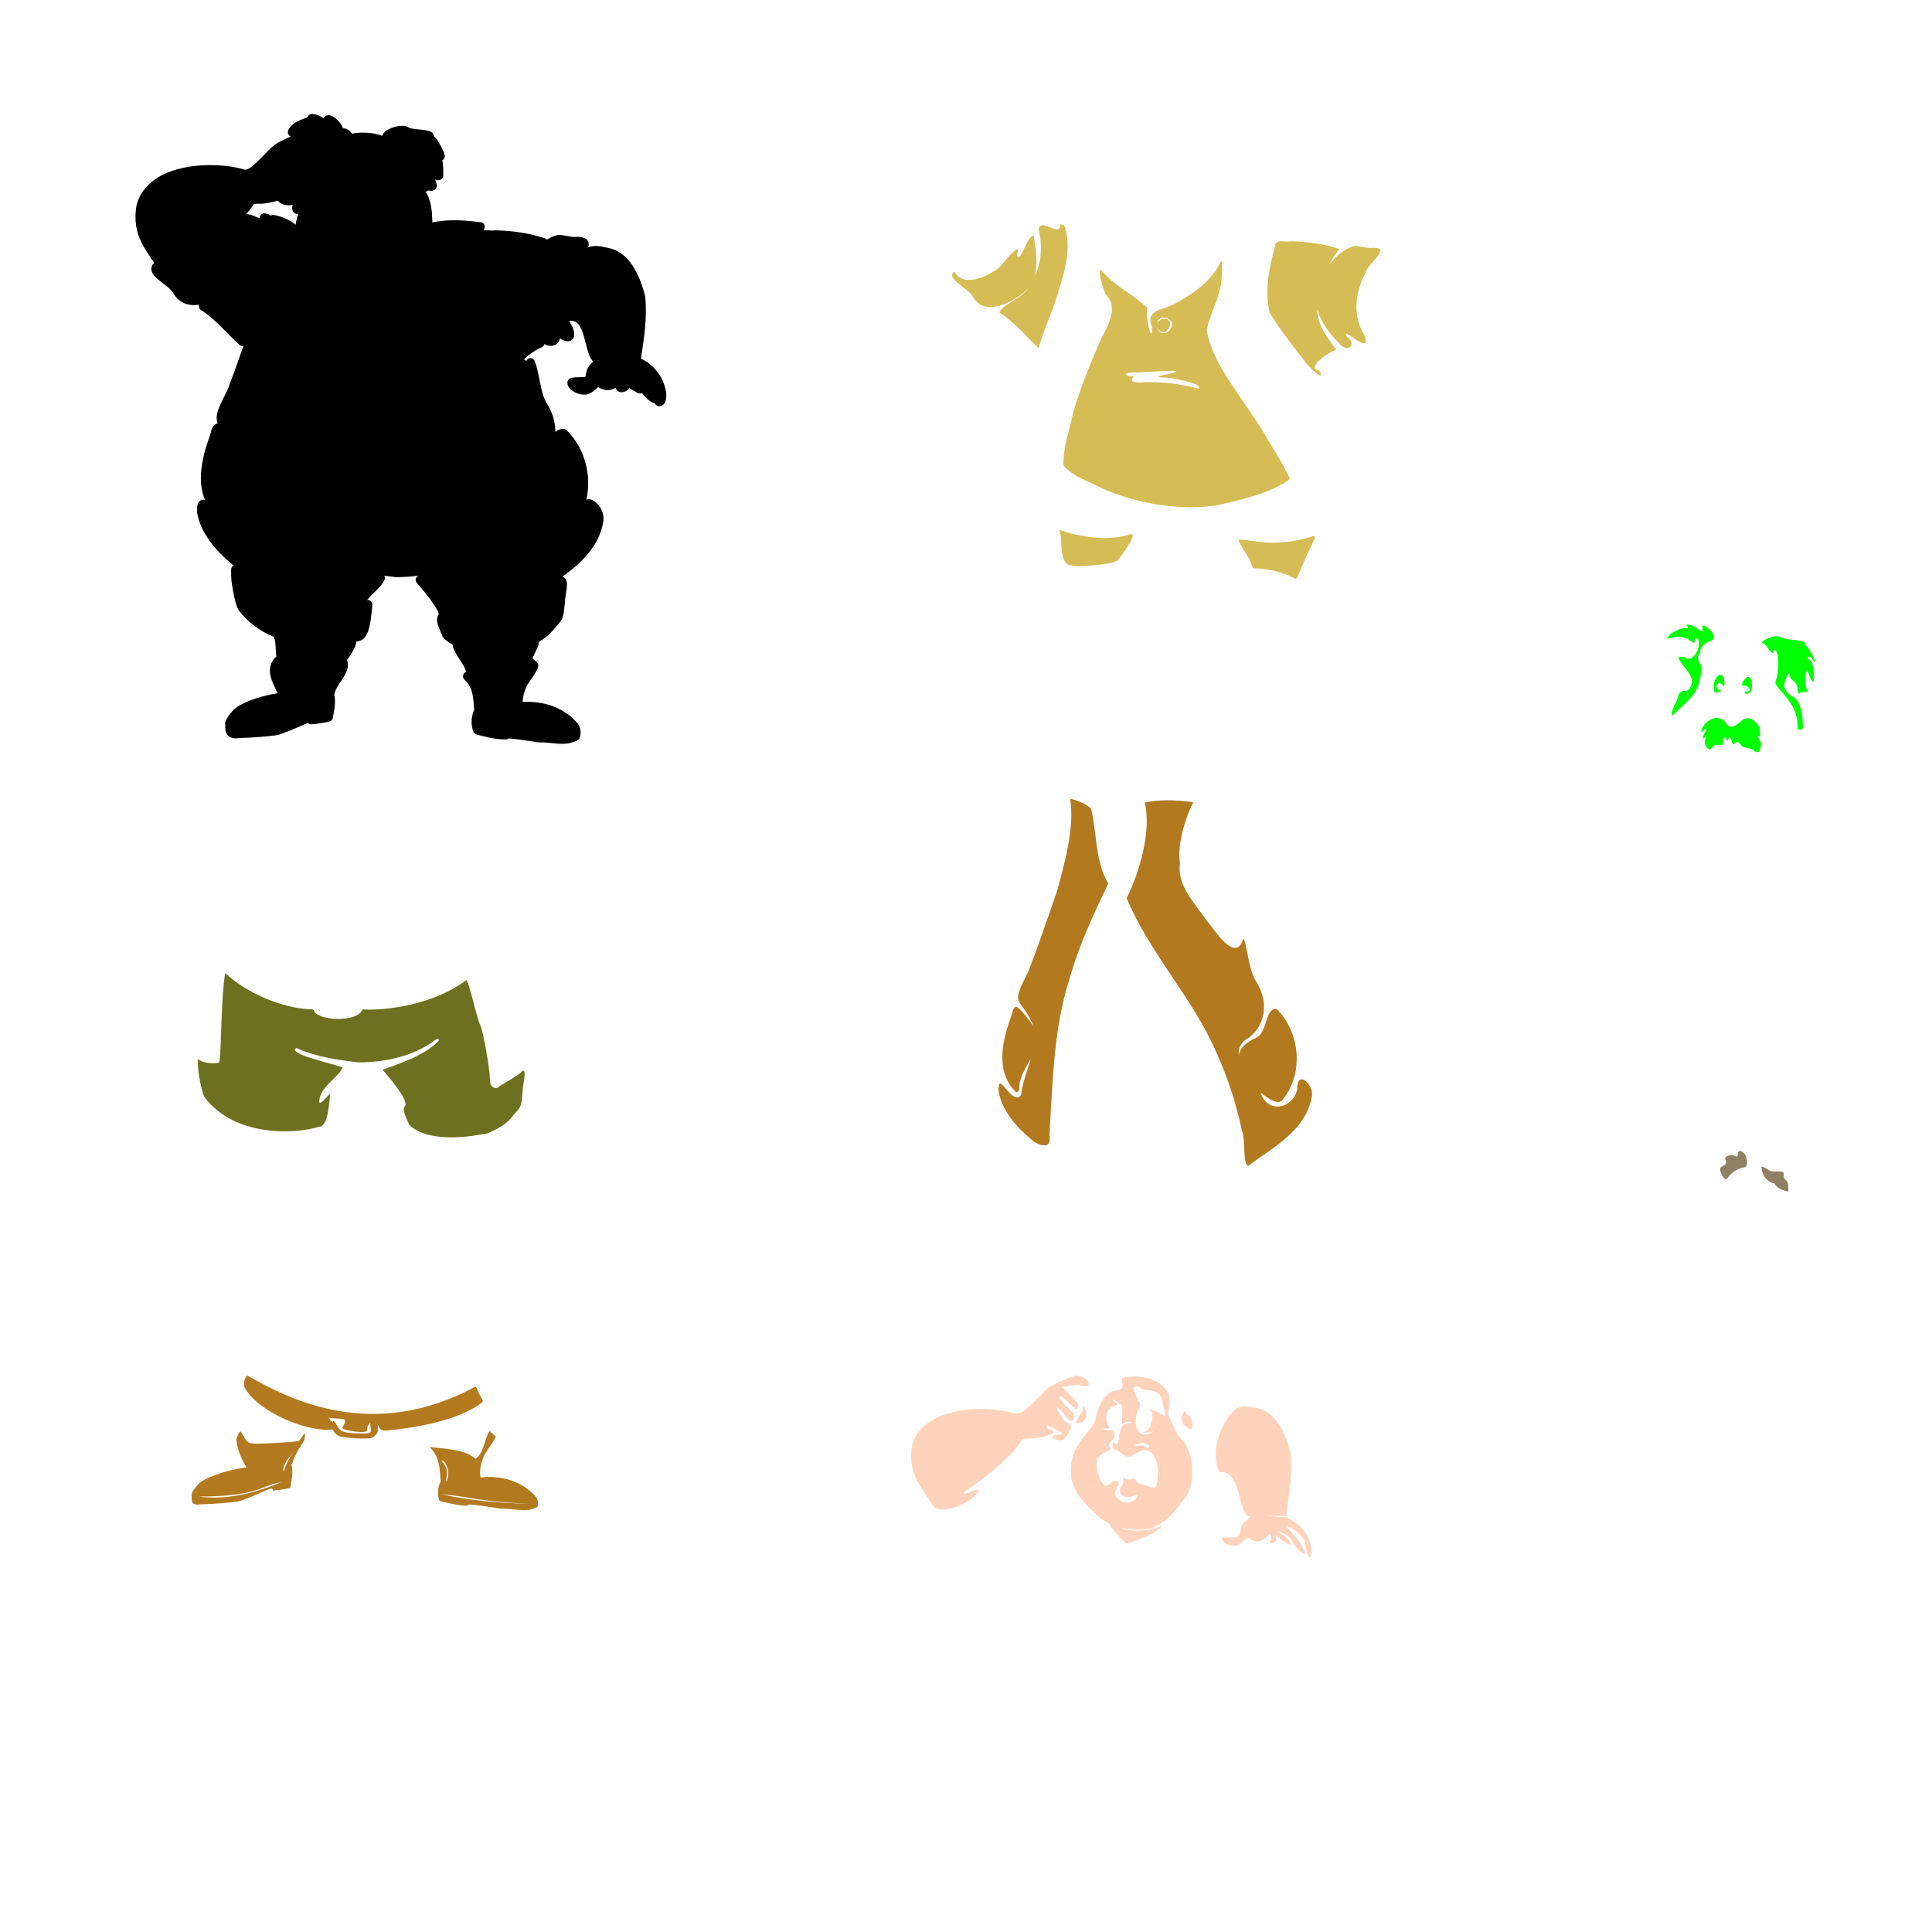 <?xml version="1.0" encoding="UTF-8" standalone="no"?>
<!-- Created with Inkscape (http://www.inkscape.org/) -->

<svg
   xmlns:dc="http://purl.org/dc/elements/1.1/"
   xmlns:cc="http://creativecommons.org/ns#"
   xmlns:rdf="http://www.w3.org/1999/02/22-rdf-syntax-ns#"
   xmlns:svg="http://www.w3.org/2000/svg"
   xmlns="http://www.w3.org/2000/svg"
   xmlns:sodipodi="http://sodipodi.sourceforge.net/DTD/sodipodi-0.dtd"
   xmlns:inkscape="http://www.inkscape.org/namespaces/inkscape"
   width="1080"
   height="1080"
   id="svg2"
   version="1.1"
   inkscape:version="0.47 r22583"
   sodipodi:docname="BeastHead.svg">
  <defs
     id="defs4">
    <inkscape:perspective
       sodipodi:type="inkscape:persp3d"
       inkscape:vp_x="0 : 526.18109 : 1"
       inkscape:vp_y="0 : 1000 : 0"
       inkscape:vp_z="744.09448 : 526.18109 : 1"
       inkscape:persp3d-origin="372.04724 : 350.78739 : 1"
       id="perspective10" />
    <inkscape:perspective
       id="perspective2820"
       inkscape:persp3d-origin="0.5 : 0.33333333 : 1"
       inkscape:vp_z="1 : 0.5 : 1"
       inkscape:vp_y="0 : 1000 : 0"
       inkscape:vp_x="0 : 0.5 : 1"
       sodipodi:type="inkscape:persp3d" />
    <inkscape:perspective
       id="perspective3748"
       inkscape:persp3d-origin="0.5 : 0.33333333 : 1"
       inkscape:vp_z="1 : 0.5 : 1"
       inkscape:vp_y="0 : 1000 : 0"
       inkscape:vp_x="0 : 0.5 : 1"
       sodipodi:type="inkscape:persp3d" />
    <inkscape:perspective
       id="perspective3762"
       inkscape:persp3d-origin="0.5 : 0.33333333 : 1"
       inkscape:vp_z="1 : 0.5 : 1"
       inkscape:vp_y="0 : 1000 : 0"
       inkscape:vp_x="0 : 0.5 : 1"
       sodipodi:type="inkscape:persp3d" />
    <inkscape:perspective
       id="perspective4920"
       inkscape:persp3d-origin="0.5 : 0.33333333 : 1"
       inkscape:vp_z="1 : 0.5 : 1"
       inkscape:vp_y="0 : 1000 : 0"
       inkscape:vp_x="0 : 0.5 : 1"
       sodipodi:type="inkscape:persp3d" />
  </defs>
  <sodipodi:namedview
     id="base"
     pagecolor="#ffffff"
     bordercolor="#666666"
     borderopacity="1.0"
     inkscape:pageopacity="0.0"
     inkscape:pageshadow="2"
     inkscape:zoom="0.4537037"
     inkscape:cx="896.54183"
     inkscape:cy="681.24227"
     inkscape:document-units="in"
     inkscape:current-layer="layer1"
     showgrid="false"
     units="in"
     inkscape:showpageshadow="false"
     borderlayer="false"
     inkscape:window-width="1280"
     inkscape:window-height="747"
     inkscape:window-x="-4"
     inkscape:window-y="-4"
     inkscape:window-maximized="1" />
  <g
     inkscape:label="Layer 1"
     inkscape:groupmode="layer"
     id="layer1"
     transform="translate(0,27.64)">
    <path
       id="path4984"
       style="fill:#000000;fill-opacity:1"
       d="m 155.332,84.504 c 0.132,0.222 0.293,0.431 0.47,0.62 0.618,0.658 1.389,1.07 2.201,1.378 1.859,0.707 3.803,0.866 5.588,0.246 -0.032,0.137 -0.092,0.294 -0.118,0.427 -0.134,0.691 -0.235,1.464 -0.053,2.319 0.086,0.406 0.298,1.079 0.844,1.624 0.666,0.664 1.394,0.89 2.244,0.844 0.003,2e-5 0.007,2e-5 0.011,0 -0.011,6.55e-4 0.086,-0.019 0.171,-0.032 -0.659,1.897 -1.139,3.901 -1.4,6.048 -3.322,-2.785 -8.314,-4.827 -12.192,-5.428 0,1.11e-4 -0.011,-1.3e-5 -0.011,0 -0.005,3.41e-4 -0.307,-0.022 -0.288,-0.021 0.019,6.56e-4 -0.318,0.001 -0.299,0 0.019,-0.001 -0.318,0.046 -0.299,0.043 0.019,-0.004 -0.318,0.081 -0.299,0.075 0.018,-0.006 -0.295,0.115 -0.278,0.107 0.017,-0.008 -0.284,0.16 -0.267,0.15 0.008,-0.005 -0.054,0.041 -0.118,0.085 l -0.353,-0.342 c -0.003,-0.007 -0.007,-0.014 -0.011,-0.021 0.015,0.014 -0.263,-0.215 -0.246,-0.203 0.017,0.012 -0.296,-0.181 -0.278,-0.171 0.018,0.01 -0.319,-0.146 -0.299,-0.139 0.019,0.007 -0.33,-0.101 -0.31,-0.096 l 0,0.011 -1.4,-0.342 c 0,1.64e-4 -0.011,1.3e-5 -0.011,0 -0.007,-3.41e-4 -0.273,-0.056 -0.256,-0.053 0.018,0.003 -0.296,-0.022 -0.278,-0.021 0.018,3.41e-4 -0.306,0.012 -0.289,0.011 0.018,-0.001 -0.285,0.036 -0.267,0.032 0.017,-0.003 -0.295,0.08 -0.278,0.075 0.017,-0.005 -0.273,0.103 -0.256,0.096 0.016,-0.007 -0.272,0.137 -0.256,0.128 0.015,-0.009 -0.239,0.16 -0.224,0.15 0.014,-0.011 -0.227,0.194 -0.214,0.182 0.013,-0.012 -0.215,0.217 -0.203,0.203 0.012,-0.013 -0.181,0.228 -0.171,0.214 0.01,-0.015 -0.147,0.261 -0.139,0.246 0.009,-0.016 -0.124,0.262 -0.118,0.246 0.007,-0.017 -0.101,0.284 -0.096,0.267 0.005,-0.017 -0.056,0.295 -0.053,0.278 0.003,-0.018 -0.033,0.296 -0.032,0.278 -0.006,0.128 -0.027,0.175 -0.043,0.278 -0.107,-0.022 -0.059,-0.005 -0.182,-0.043 -0.487,-0.149 -1.112,-0.377 -1.763,-0.652 -1.328,-0.561 -2.937,-1.372 -4.862,-1.475 -0.254,-0.014 -0.532,0.052 -0.801,0.075 1.693,-1.943 3.208,-3.901 4.445,-5.845 0.084,-0.01 0.083,-0.012 0.182,-0.021 0.754,-0.071 1.927,-0.121 3.184,-0.107 0.325,0.026 0.347,0.023 0.064,0 0.003,1.3e-5 0.007,1.3e-5 0.011,0 0.007,3.41e-4 0.015,-3.41e-4 0.021,0 1.224,0.083 2.632,-0.142 4.434,-0.449 1.742,-0.296 3.693,-0.723 5.439,-1.272 l 2e-4,3.3e-5 z m 18.956,-48.458 c -0.684,-0.01 -1.106,0.288 -1.378,0.513 -0.274,0.226 -0.447,0.447 -0.598,0.641 -0.07,0.089 -0.105,0.137 -0.16,0.214 -0.307,0.195 -0.54,0.505 -0.641,0.855 -0.392,0.072 -0.77,0.162 -1.133,0.267 -0.872,0.253 -1.786,0.604 -2.693,1.015 -1.787,0.81 -3.569,1.761 -4.819,3.109 -0.55,0.594 -1.005,1.106 -1.378,1.731 -0.165,0.276 -0.404,0.73 -0.502,1.282 -0.147,0.824 -0.045,1.652 0.716,2.458 0.257,0.272 0.557,0.42 0.844,0.556 -1.831,0.776 -3.631,1.585 -4.969,2.308 -0.01,0.005 -0.022,0.016 -0.032,0.021 -0.033,0.013 -0.064,0.029 -0.096,0.043 -0.039,0.02 0.033,-0.025 -0.032,0.011 -4.768,2.009 -7.97,6.118 -10.792,8.922 -0.003,0.007 -0.007,0.014 -0.011,0.021 -0.03,0.027 -0.058,0.056 -0.086,0.085 -5.14,5.195 -7.176,6.591 -8.292,6.892 -0.619,0.167 -1.107,0.24 -1.346,0.256 -0.141,-0.056 -0.365,-0.146 -0.342,-0.139 -8.75,-2.568 -21.822,-3.494 -33.808,-0.994 -11.986,2.5 -23.235,8.742 -26.382,20.847 -0.002,0.008 -0.009,0.014 -0.011,0.021 -0.007,0.031 -0.045,0.228 -0.043,0.214 -0.003,0.003 -0.007,0.007 -0.011,0.011 -1.359,8.324 -0.07,14.661 2.532,20.152 1.966,4.147 4.658,7.925 7.394,11.935 -0.54,0.467 -1.012,1.003 -1.304,1.699 -0.513,1.225 -0.349,2.487 0.075,3.483 0.786,1.85 2.273,3.143 3.804,4.424 1.554,1.3 3.301,2.579 4.755,3.761 1.439,1.17 2.632,2.393 2.928,2.896 6.6e-4,0.001 -6.6e-4,0.009 0,0.011 1.928,3.711 4.931,6.01 8.281,6.892 2.144,0.564 4.365,0.546 6.571,0.224 -0.034,0.128 -0.093,0.24 -0.118,0.374 0,0.003 0,0.007 0,0.011 0,1.1e-4 -0.043,0.398 -0.043,0.374 0,-0.024 0.024,0.398 0.021,0.374 -0.003,-0.024 0.07,0.397 0.064,0.374 -0.007,-0.024 0.138,0.386 0.128,0.363 -0.01,-0.022 0.195,0.352 0.182,0.331 -0.013,-0.021 0.251,0.328 0.235,0.31 -0.016,-0.018 0.286,0.283 0.267,0.267 -0.018,-0.016 0.331,0.226 0.31,0.214 7.702,4.748 15.028,13.68 21.456,19.436 -1e-5,0.003 -1e-5,0.007 0,0.011 -0.015,-0.014 0.263,0.204 0.246,0.192 -0.017,-0.011 0.296,0.17 0.278,0.16 -0.018,-0.009 0.318,0.135 0.299,0.128 -0.019,-0.007 0.319,0.101 0.299,0.096 -0.02,-0.005 0.341,0.056 0.321,0.053 -0.021,-0.002 0.341,0.01 0.321,0.011 -0.021,6.6e-4 0.33,-0.035 0.31,-0.032 -0.013,0.002 0.117,-0.032 0.214,-0.053 -2.949,8.459 -5.954,16.895 -9.189,25.217 0.04,-0.102 0.022,-0.071 -0.043,0.096 -2.615,5.011 -4.262,8.414 -5.118,11.134 -0.835,2.654 -0.851,4.903 -0.107,6.86 -1.271,0.342 -2.22,1.273 -2.81,2.329 -0.603,1.08 -0.98,2.39 -1.304,3.986 -0.003,0.012 -0.008,0.02 -0.011,0.032 -2.489,6.778 -4.882,14.617 -5.214,22.471 -0.202,4.769 0.423,9.584 2.276,14.062 -0.256,-0.076 -0.515,-0.146 -0.812,-0.16 -1.087,-0.053 -1.91,0.362 -2.554,1.154 -0.485,0.596 -0.702,1.274 -0.823,1.827 -0.248,1.14 -0.267,2.456 -0.182,4.263 -3.2e-4,0.018 -3.2e-4,0.036 0,0.053 0,-0.019 0.033,0.215 0.043,0.288 0.003,0.018 0.007,0.035 0.011,0.053 2.155,11.503 10.356,20.717 18.592,27.685 0.008,0.007 0.014,0.015 0.021,0.021 0.016,0.015 0.037,0.028 0.053,0.043 0.508,0.479 1.068,0.954 1.678,1.4 -0.087,0.047 -0.216,0.115 -0.203,0.107 0.018,-0.011 -0.283,0.205 -0.267,0.192 0.016,-0.013 -0.26,0.229 -0.246,0.214 0.014,-0.015 -0.215,0.273 -0.203,0.256 0.012,-0.017 -0.192,0.285 -0.182,0.267 0.01,-0.018 -0.147,0.319 -0.139,0.299 0.008,-0.019 -0.101,0.33 -0.096,0.31 0.005,-0.02 -0.067,0.341 -0.064,0.321 0.003,-0.021 -0.011,0.341 -0.011,0.321 l 0.021,3.515 c -7e-5,-0.017 -1e-4,-0.011 0,0.011 0.013,2.461 0.58,6.16 1.314,9.777 0.732,3.608 1.466,6.839 2.564,8.858 -0.011,-0.019 0.195,0.306 0.182,0.288 5.312,7.23 12.329,12.042 19.789,15.173 0.027,0.075 0.151,0.443 0.139,0.417 -2e-5,0.003 -2e-5,0.007 0,0.011 0.665,1.462 0.81,3.657 0.93,6.465 0.055,1.294 0.174,2.74 0.363,4.242 -0.26,0.132 -0.523,0.276 -0.716,0.438 -0.466,0.39 -0.8,0.837 -1.09,1.293 -4.015,6.091 -0.619,12.248 2.522,18.592 -7.44,1.16 -17.636,4.045 -23.315,8.142 -0.003,0 -0.008,-0.003 -0.011,0 -0.008,0.007 -0.102,0.08 -0.096,0.075 -0.003,0.003 -0.007,0.007 -0.011,0.011 -1.61,1.305 -3.094,3.085 -4.21,4.744 -0.553,0.822 -1.035,1.621 -1.368,2.447 -0.159,0.396 -0.32,0.867 -0.374,1.41 -0.027,0.275 0.053,0.532 0.096,0.791 -0.101,1.877 -0.147,3.954 1.207,5.674 0.759,0.964 1.859,1.565 3.056,1.806 1.102,0.222 2.25,0.155 3.515,-0.032 0.054,0 0.128,-0.01 0.182,-0.011 6.443,-0.131 15.445,-0.837 21.135,-1.613 0,1.4e-4 0.021,2.3e-4 0.021,0 0.014,-0.006 0.488,-0.116 0.459,-0.107 0.007,3e-5 0.014,3e-5 0.021,0 7.19,-2.467 12.203,-4.873 15.162,-6.144 0.782,-0.336 0.984,-0.372 1.421,-0.513 0.003,0.003 0.012,0.022 0.011,0.021 -0.012,-0.012 0.217,0.182 0.203,0.171 -0.013,-0.011 0.239,0.169 0.224,0.16 -0.015,-0.009 0.25,0.136 0.235,0.128 -0.015,-0.008 0.262,0.102 0.246,0.096 -0.016,-0.006 0.273,0.09 0.256,0.086 -0.017,-0.004 0.284,0.045 0.267,0.043 -0.017,-0.003 0.284,0.033 0.267,0.032 -0.016,0 0.249,-0.011 0.256,-0.011 0.003,-2.1e-4 0.008,2e-4 0.011,0 1.63,-0.116 3.91,-0.424 5.93,-0.748 1.013,-0.162 1.945,-0.325 2.703,-0.481 0.382,-0.079 0.721,-0.158 1.015,-0.235 0.111,-0.029 0.633,-0.133 1.133,-0.438 1e-5,-0.003 1e-5,-0.007 0,-0.011 -0.015,0.009 0.238,-0.16 0.224,-0.15 -0.014,0.011 0.215,-0.183 0.203,-0.171 -0.012,0.012 0.193,-0.216 0.182,-0.203 -0.011,0.013 0.17,-0.228 0.16,-0.214 -0.01,0.014 0.147,-0.239 0.139,-0.224 -0.008,0.015 0.124,-0.262 0.118,-0.246 -0.007,0.016 0.09,-0.262 0.086,-0.246 -0.005,0.015 0.047,-0.221 0.053,-0.246 0,-0.003 2.5e-4,-0.022 0,-0.021 0.283,-1.526 0.789,-3.971 1.058,-6.497 0.226,-2.124 0.299,-4.315 -0.224,-6.358 0.881,-6.21 9.021,-11.566 7.383,-18.507 -0.071,-0.231 -0.234,-0.495 -0.395,-0.748 0.832,-1.18 1.683,-2.385 2.479,-3.676 1.16,-1.881 2.186,-3.664 2.629,-5.439 0.087,-0.351 0.146,-0.811 0.15,-1.293 0.172,-0.051 0.346,-0.093 0.513,-0.15 0.036,-0.013 0.072,-0.027 0.107,-0.043 0.011,-0.003 0.021,-0.007 0.032,-0.011 1.196,-0.169 2.351,-0.578 3.28,-1.378 1.112,-0.958 1.855,-2.198 2.415,-3.515 1.121,-2.636 1.623,-5.824 2.052,-9.264 0.206,-1.655 0.38,-3.186 0.481,-4.36 0.051,-0.586 0.08,-1.074 0.096,-1.475 0.009,-0.225 0.005,-0.425 0,-0.588 -0.004,-0.12 -0.013,-0.266 -0.032,-0.395 0.058,0.395 0.054,0.083 -0.032,-0.289 -0.086,-0.371 -0.261,-0.665 -0.47,-0.94 -0.33,-0.433 -0.735,-0.668 -1.09,-0.812 -0.355,-0.144 -0.655,-0.209 -1.069,-0.192 -0.064,0.003 -0.085,0.024 -0.15,0.032 0.648,-0.777 1.356,-1.556 2.126,-2.34 2.681,-2.727 5.869,-5.386 7.565,-8.879 -0.013,0.027 0.179,-0.478 0.171,-0.449 -0.008,0.029 0.077,-0.49 0.075,-0.459 -0.003,0.03 -0.003,-0.511 0,-0.481 0.003,0.03 -0.105,-0.488 -0.096,-0.459 0.009,0.029 -0.196,-0.465 -0.182,-0.438 0.003,0.004 -0.034,-0.04 -0.043,-0.053 2.054,0.279 4.112,0.543 6.144,0.791 l 0,0.011 c 0.014,0.002 0.029,-0.002 0.043,0 0.058,0.004 0.295,0.022 0.278,0.021 0.011,1.2e-4 0.021,1.2e-4 0.032,0 4.224,-0.008 8.49,-0.298 12.726,-0.866 0.018,-0.007 -0.295,0.126 -0.278,0.118 0.018,-0.009 -0.284,0.16 -0.267,0.15 0.016,-0.011 -0.261,0.194 -0.246,0.182 0.015,-0.013 -0.238,0.217 -0.224,0.203 0.013,-0.014 -0.215,0.251 -0.203,0.235 0.012,-0.016 -0.17,0.273 -0.16,0.256 0.01,-0.017 -0.146,0.296 -0.139,0.278 0.008,-0.018 -0.112,0.307 -0.107,0.288 0.005,-0.019 -0.067,0.319 -0.064,0.299 0.003,-0.019 -0.022,0.329 -0.021,0.31 0,-0.02 0.003,0.319 0,0.299 0,-0.019 0.058,0.329 0.053,0.31 -0.004,-0.019 0.081,0.307 0.075,0.289 -0.006,-0.018 0.126,0.306 0.118,0.288 -0.009,-0.018 0.16,0.284 0.15,0.267 -0.011,-0.016 0.194,0.261 0.182,0.246 0.988,1.193 4.663,5.317 7.843,9.627 1.588,2.154 3.027,4.344 3.815,5.973 0.389,0.804 0.605,1.519 0.652,1.816 0.013,0.085 0.005,0.044 0,0.064 -0.808,1.18 -1.009,2.547 -0.919,3.718 0.099,1.283 0.468,2.477 0.876,3.58 0.408,1.104 0.888,2.176 1.282,3.067 0.395,0.891 0.72,1.668 0.769,1.849 -6e-5,0.007 -6e-5,0.014 0,0.021 -0.006,-0.02 0.115,0.329 0.107,0.31 -0.008,-0.019 0.16,0.306 0.15,0.288 -0.011,-0.018 0.205,0.284 0.192,0.267 -0.012,-0.015 0.166,0.194 0.192,0.224 0.007,0.007 0.014,0.014 0.021,0.021 1.541,1.565 3.315,2.798 5.214,3.804 -0.015,0.074 -0.022,0.148 -0.021,0.139 0.003,-0.018 -0.033,0.307 -0.032,0.288 0,-0.018 0.012,0.296 0.011,0.278 0,-0.018 0.035,0.306 0.032,0.288 -0.003,-0.018 0.08,0.295 0.075,0.278 1.071,3.435 3.973,7.034 6.304,11.081 l 1.122,2.821 c -0.115,0.036 -0.238,0.081 -0.224,0.075 0.024,-0.01 -0.374,0.184 -0.353,0.171 0.022,-0.013 -0.34,0.241 -0.321,0.224 0.019,-0.016 -0.305,0.297 -0.289,0.278 0.017,-0.019 -0.249,0.342 -0.235,0.321 0.013,-0.021 -0.192,0.376 -0.182,0.353 0.01,-0.023 -0.135,0.398 -0.128,0.374 0.006,-0.025 -0.067,0.41 -0.064,0.385 0.003,-0.025 -0.009,0.421 -0.011,0.395 0,-0.025 0.059,0.42 0.053,0.395 -0.005,-0.025 0.127,0.397 0.118,0.374 -0.009,-0.024 0.184,0.374 0.171,0.353 -0.013,-0.022 0.24,0.351 0.224,0.331 -0.016,-0.019 0.297,0.295 0.278,0.278 0.003,0.007 0.007,0.014 0.011,0.021 4.57,3.994 4.938,10.116 5.385,16.904 -1.814,4.172 -1.886,8.565 -0.438,12.235 0.003,0 0.007,0 0.011,0 -0.007,-0.018 0.138,0.295 0.128,0.278 -0.009,-0.017 0.172,0.272 0.16,0.256 -0.011,-0.016 0.195,0.249 0.182,0.235 -0.013,-0.014 0.239,0.226 0.224,0.214 -0.015,-0.013 0.251,0.193 0.235,0.182 -0.016,-0.011 0.284,0.169 0.267,0.16 -0.017,-0.009 0.296,0.124 0.278,0.118 -0.018,-0.007 0.307,0.101 0.289,0.096 3.166,0.751 10.596,2.943 16.413,2.735 0.13,-0.005 0.687,-0.048 1.154,-0.256 0.006,-0.003 0.005,-0.008 0.011,-0.011 0.199,-0.092 0.299,-0.191 0.427,-0.288 1.266,0.042 5.439,0.453 16.284,2.169 0.003,0 0.007,0 0.011,0 -0.026,-0.004 0.419,0.019 0.417,0.021 -3e-5,3e-5 0.011,0 0.011,0 4.06,-0.048 7.497,0.545 10.952,0.769 3.464,0.225 7.052,0.021 10.707,-1.913 0.005,-0.003 0.007,-0.008 0.011,-0.011 0.012,-0.008 0.25,-0.149 0.235,-0.139 -0.015,0.01 0.238,-0.183 0.224,-0.171 0.003,-0.003 0.007,-0.007 0.011,-0.011 0.223,-0.191 0.425,-0.386 0.588,-0.684 0.163,-0.298 0.217,-0.473 0.086,-0.203 0.114,-0.234 0.152,-0.383 0.16,-0.406 0.082,-0.227 0.165,-0.497 0.235,-0.812 0.134,-0.603 0.243,-1.398 0.214,-2.308 -0.058,-1.795 -0.739,-4.095 -2.735,-5.866 -0.007,-0.008 -0.015,-0.014 -0.021,-0.021 0.217,0.191 0.191,0.129 -0.128,-0.139 -0.031,-0.026 -0.063,-0.051 -0.096,-0.075 -0.007,-0.007 -0.014,-0.014 -0.021,-0.021 -6.505,-7.098 -17.444,-11.312 -29.352,-10.568 -0.003,-0.194 -0.03,-0.254 -0.021,-0.492 0.065,-1.789 0.537,-4.65 2.329,-8.644 0.004,-0.008 0.007,-0.013 0.011,-0.021 0.128,-0.213 0.626,-0.951 1.261,-1.881 0.67,-0.981 1.486,-2.169 2.244,-3.312 0.759,-1.144 1.477,-2.256 2.009,-3.248 0.265,-0.495 0.495,-0.977 0.662,-1.507 0.075,-0.239 0.176,-0.636 0.182,-1.09 0.006,-0.508 -0.125,-1.441 -0.908,-2.137 -0.011,-0.007 -0.021,-0.014 -0.032,-0.021 0.016,0.013 -0.214,-0.16 -0.256,-0.192 -0.003,-0.002 0.059,0.033 -0.043,-0.053 -0.102,-0.086 -0.247,-0.197 -0.385,-0.321 -0.293,-0.263 -0.655,-0.605 -1.026,-0.94 -0.222,-0.201 -0.435,-0.38 -0.652,-0.566 0.837,-1.79 1.659,-3.541 2.746,-5.727 0.424,-0.853 0.893,-1.861 0.748,-3.109 -0.009,-0.08 -0.049,-0.138 -0.064,-0.214 6.625,-3.838 8.791,-7.628 10.418,-9.339 1.408,-1.48 2.536,-2.781 3.163,-4.766 0.613,-1.939 0.821,-4.233 1.218,-8.388 0,-0.013 0,-0.019 0,-0.032 2.4e-4,-0.042 0.01,-0.364 0.011,-0.342 1.4e-4,0.004 -0.009,-0.046 -0.011,-0.064 3.4e-4,-0.014 -3.1e-4,-0.02 0,-0.032 0,-0.051 0,-0.091 0,-0.139 0.003,-0.117 0.015,-0.273 0.032,-0.427 0.043,-0.407 0.116,-0.962 0.214,-1.581 0.2,-1.266 0.467,-2.842 0.652,-4.36 0.18,-1.482 0.37,-2.925 0.043,-4.381 -0.168,-0.747 -0.67,-2.02 -1.998,-2.564 -0.149,-0.061 -0.291,-0.061 -0.438,-0.096 10.357,-7.426 20.778,-17.124 22.92,-30.816 0,-0.004 0.01,-0.007 0.011,-0.011 0,-0.003 0,-0.007 0,-0.011 -0.02,0.131 -0.025,0.18 0.011,-0.053 0.01,-0.082 0.014,-0.164 0.011,-0.246 3.2e-4,-0.018 3.2e-4,-0.036 0,-0.053 0.336,-2.168 -0.149,-4.297 -0.994,-6.112 -0.897,-1.928 -2.187,-3.603 -3.761,-4.744 -0.781,-0.566 -1.694,-1.05 -2.767,-1.218 -0.648,-0.101 -1.33,-0.044 -1.987,0.15 3.141,-13.622 -0.893,-28.842 -10.974,-38.787 0,6.5e-4 -0.011,-0.011 -0.011,-0.011 -0.006,-0.002 -0.354,-0.294 -0.331,-0.278 0.023,0.016 -0.411,-0.236 -0.385,-0.224 0.026,0.012 -0.444,-0.157 -0.417,-0.15 0.028,0.007 -0.467,-0.077 -0.438,-0.075 -0.007,-5e-5 -0.014,-5e-5 -0.021,0 -1.907,-0.141 -3.528,0.591 -4.766,1.678 0.045,-5.652 -1.723,-11.401 -5.033,-16.402 -0.006,-0.011 -0.015,-0.021 -0.021,-0.032 -3.491,-6.231 -3.634,-15.853 -6.465,-23.187 -0.003,-0.003 -0.007,-0.007 -0.011,-0.011 0.009,0.023 -0.184,-0.374 -0.171,-0.353 0.013,0.022 -0.24,-0.34 -0.224,-0.321 0.016,0.019 -0.286,-0.305 -0.267,-0.288 0.019,0.017 -0.331,-0.249 -0.31,-0.235 0.021,0.014 -0.365,-0.192 -0.342,-0.182 0.023,0.01 -0.398,-0.145 -0.374,-0.139 0.024,0.007 -0.41,-0.067 -0.385,-0.064 0.025,0.003 -0.42,-0.02 -0.395,-0.021 0.025,-0.001 -0.409,0.058 -0.385,0.053 0.025,-0.005 -0.397,0.116 -0.374,0.107 0.024,-0.009 -0.374,0.172 -0.353,0.16 0.022,-0.012 -0.351,0.229 -0.331,0.214 0.02,-0.015 -0.306,0.285 -0.288,0.267 0.017,-0.018 -0.26,0.331 -0.246,0.31 0.014,-0.021 -0.203,0.354 -0.192,0.331 0.006,-0.013 -0.034,0.097 -0.075,0.203 -0.028,-0.031 -0.16,-0.193 -0.15,-0.182 0.012,0.012 -0.216,-0.193 -0.203,-0.182 0.013,0.011 -0.228,-0.17 -0.214,-0.16 0.014,0.01 -0.239,-0.147 -0.224,-0.139 0.015,0.008 -0.262,-0.124 -0.246,-0.118 0.015,0.006 -0.222,-0.07 -0.235,-0.075 0.383,-0.475 0.926,-1.06 1.571,-1.624 1.336,-1.169 3.086,-2.402 4.659,-3.366 1.563,-0.958 3.214,-1.719 3.462,-1.795 -0.019,0.006 0.306,-0.104 0.288,-0.096 -0.018,0.008 0.284,-0.16 0.267,-0.15 -0.017,0.01 0.272,-0.183 0.256,-0.171 -0.016,0.012 0.249,-0.217 0.235,-0.203 -0.014,0.014 0.215,-0.24 0.203,-0.224 -0.012,0.015 0.192,-0.273 0.182,-0.256 -0.01,0.017 0.147,-0.285 0.139,-0.267 -0.008,0.018 0.124,-0.307 0.118,-0.288 -0.005,0.015 0.033,-0.155 0.053,-0.235 2.154,1.259 4.582,1.414 6.486,0.224 1.176,-0.735 1.97,-1.983 2.158,-3.387 0.527,0.311 1.043,0.648 1.581,0.898 0.894,0.415 2.004,0.889 3.344,0.716 0.815,-0.105 1.618,-0.461 2.244,-1.218 0.581,-0.704 0.783,-1.534 0.833,-2.223 0.098,-1.351 -0.255,-2.71 -0.876,-4.434 -0.003,-0.011 -0.007,-0.021 -0.011,-0.032 0.007,0.017 -0.126,-0.283 -0.118,-0.267 0.008,0.014 -0.108,-0.178 -0.128,-0.214 -0.629,-0.967 -1.167,-1.97 -1.646,-2.992 0.025,0.004 0.08,0.011 0.075,0.011 -0.024,-0.002 0.398,-0.002 0.374,0 2.51,-0.177 3.614,0.527 4.883,2.148 1.232,1.574 2.237,4.184 3.035,7.042 0.799,2.863 1.427,5.959 2.351,8.687 0.61,1.801 1.392,3.568 2.671,4.894 -0.982,0.874 -1.83,1.699 -2.447,2.586 -0.952,1.369 -1.373,2.85 -1.613,4.456 -0.112,0.745 -0.245,1.223 -0.299,1.368 0.02,-0.024 -0.257,0.093 -0.898,0.16 -0.71,0.075 -1.749,0.125 -3.131,0.128 -1.068,0.003 -2.039,0.064 -2.842,0.182 -0.385,0.056 -0.786,0.123 -1.207,0.267 -0.129,0.044 -0.505,0.17 -0.855,0.417 -0.409,0.289 -1.157,1.06 -1.133,2.233 0.049,2.393 1.862,3.939 3.515,4.937 1.699,1.025 3.775,1.724 5.941,1.72 2.293,-0.003 4.355,-1.163 6.358,-3.003 0.623,-0.573 1.07,-0.947 1.421,-1.229 0.064,0.045 0.04,0.024 0.107,0.075 0.014,0.011 0.028,0.022 0.043,0.032 -0.011,-0.007 0.119,0.074 0.171,0.107 0.012,0.008 0.045,0.023 0.043,0.021 3.627,2.184 7.082,1.581 9.35,0.171 0.161,0.695 0.545,1.317 1.218,1.795 0.817,0.58 1.835,0.767 2.714,0.641 0.879,-0.126 1.648,-0.495 2.351,-0.94 0.007,-0.003 0.014,-0.007 0.021,-0.011 0.014,-0.01 0.029,-0.021 0.043,-0.032 0.02,-0.013 0.034,-0.029 0.053,-0.043 0.045,-0.033 0.087,-0.069 0.128,-0.107 -0.003,0.002 0.034,-0.034 0.032,-0.032 0.485,-0.367 0.866,-0.799 1.154,-1.261 0.479,0.337 0.928,0.684 1.421,1.004 0.925,0.601 1.803,1.132 2.618,1.528 0.381,0.185 0.795,0.377 1.304,0.502 0.232,0.057 0.645,0.134 1.09,0.096 0.192,-0.017 0.409,-0.106 0.62,-0.171 0.863,1.083 1.772,2.121 2.703,2.992 0.943,0.882 1.84,1.629 2.842,2.126 0.255,0.127 0.828,0.377 1.517,0.427 0.283,0.615 0.732,1.229 1.528,1.56 1.043,0.433 2.03,0.195 2.757,-0.256 1.16,-0.72 1.717,-1.95 1.998,-3.152 0.579,-2.48 0.215,-6.013 -1.913,-10.952 0,0.005 -0.034,-0.08 -0.032,-0.075 -0.007,-0.025 -0.013,-0.05 -0.021,-0.075 l -0.011,0 c -0.007,-0.025 -0.013,-0.05 -0.021,-0.075 -1.992,-4.16 -5.139,-7.475 -8.302,-9.724 -1.202,-0.854 -2.41,-1.526 -3.612,-2.073 1.658,-11.333 3.566,-22.763 2.351,-34.695 0,-0.014 0,-0.029 0,-0.043 l -0.011,0 c -0.01,-0.061 -0.047,-0.341 -0.043,-0.321 -0.003,-0.018 -0.007,-0.036 -0.011,-0.053 -1.21,-4.701 -3.069,-10.345 -6.016,-15.323 -2.914,-4.923 -6.997,-9.309 -12.673,-10.974 0.008,0.004 -0.137,-0.057 -0.128,-0.053 -0.063,-0.022 -0.127,-0.04 -0.192,-0.053 -2.66,-0.594 -5.722,-1.544 -9.05,-1.464 -1.222,0.029 -2.495,0.235 -3.751,0.652 0.374,-1.063 0.498,-2.502 -0.385,-3.751 -0.853,-1.206 -2.209,-1.679 -3.483,-1.881 -1.215,-0.193 -2.647,-0.182 -4.402,-0.053 -2.398,-0.251 -5.168,-1.114 -8.42,-1.154 -0.011,-1.1e-4 -0.021,-1.1e-4 -0.032,0 0.023,-1e-4 -0.376,0.025 -0.353,0.021 0.022,-0.003 -0.309,0.071 -0.331,0.075 0,2.2e-4 -0.022,3.4e-4 -0.021,0 l 0,0.011 c -2.05,0.575 -3.977,1.452 -5.791,2.532 -0.054,-0.063 -0.16,-0.182 -0.15,-0.171 0.013,0.014 -0.239,-0.215 -0.224,-0.203 0.015,0.012 -0.262,-0.181 -0.246,-0.171 0.016,0.01 -0.274,-0.158 -0.256,-0.15 0.017,0.008 -0.296,-0.124 -0.278,-0.118 -0.003,-10e-6 -0.007,-10e-6 -0.011,0 -8.898,-3.008 -18.265,-4.138 -27.429,-4.424 0.023,6.5e-4 -0.375,0.013 -0.353,0.011 0.023,-0.003 -0.375,0.07 -0.353,0.064 -0.003,-2e-5 -0.007,-2e-5 -0.011,0 -0.198,0.052 -0.994,0.088 -1.934,0.032 -0.94,-0.056 -2.06,-0.155 -3.206,-0.139 -0.256,0.003 -0.557,0.063 -0.833,0.086 0.115,-0.233 0.281,-0.661 0.385,-0.855 1e-5,-0.003 1e-5,-0.007 0,-0.011 -0.009,0.017 0.135,-0.296 0.128,-0.278 -0.007,0.018 0.09,-0.307 0.086,-0.288 -0.005,0.019 0.067,-0.329 0.064,-0.31 -0.003,0.019 0.022,-0.319 0.021,-0.299 -7e-5,0.02 -0.024,-0.329 -0.021,-0.31 0.003,0.019 -0.058,-0.318 -0.053,-0.299 0.005,0.019 -0.103,-0.307 -0.096,-0.289 0.007,0.018 -0.127,-0.306 -0.118,-0.289 0.009,0.017 -0.171,-0.273 -0.16,-0.256 0.011,0.016 -0.205,-0.26 -0.192,-0.246 0.013,0.015 -0.228,-0.227 -0.214,-0.214 0.015,0.013 -0.251,-0.204 -0.235,-0.192 0.016,0.011 -0.284,-0.169 -0.267,-0.16 0.017,0.009 -0.296,-0.135 -0.278,-0.128 0.018,0.007 -0.307,-0.09 -0.288,-0.085 0.019,0.005 -0.329,-0.056 -0.31,-0.053 -5.212,-0.638 -10.221,-1.148 -15.408,-1.101 -3.755,0.034 -7.621,0.381 -11.69,1.165 0.105,-0.935 -0.021,-1.885 -0.107,-3.174 -0.007,-0.065 -0.017,-0.129 -0.032,-0.192 0.018,-2.205 -0.306,-5.153 -1.111,-8.099 -0.541,-1.98 -1.258,-3.964 -2.436,-5.588 0.519,-0.159 0.912,-0.427 1.239,-0.737 0.207,0.013 0.479,0.042 0.876,0.085 0.291,0.032 1.346,0.247 2.426,-0.246 0.955,-0.436 1.497,-1.061 1.667,-2.212 0.118,-0.799 -0.112,-1.529 -0.299,-1.955 -0.023,-0.044 -0.048,-0.087 -0.075,-0.128 3e-4,6.55e-4 3.4e-4,-0.01 0,-0.011 -0.037,-0.073 -0.292,-0.829 -0.449,-1.699 -0.003,-0.019 -0.007,-0.045 -0.011,-0.064 0.912,0.551 1.978,0.711 3.12,0.075 1e-5,-0.003 1e-5,-0.007 0,-0.011 -0.018,0.01 0.294,-0.183 0.278,-0.171 -0.017,0.012 0.261,-0.228 0.246,-0.214 -0.015,0.014 0.227,-0.251 0.214,-0.235 -0.013,0.016 0.203,-0.285 0.192,-0.267 -0.011,0.018 0.158,-0.307 0.15,-0.289 -0.009,0.019 0.113,-0.319 0.107,-0.299 -0.006,0.02 0.078,-0.33 0.075,-0.31 -0.003,0.02 0.03,-0.318 0.032,-0.321 7e-5,-9.9e-5 3e-5,-0.011 0,-0.011 0.151,-3.784 -0.041,-6.537 -0.47,-8.634 0.003,-0.001 0.023,-0.011 0.021,-0.011 -0.016,0.008 0.25,-0.149 0.235,-0.139 -0.015,0.01 0.238,-0.182 0.224,-0.171 -0.013,0.011 0.204,-0.194 0.192,-0.182 -0.012,0.013 0.192,-0.228 0.182,-0.214 -0.011,0.014 0.169,-0.24 0.16,-0.224 -0.009,0.015 0.136,-0.262 0.128,-0.246 -0.008,0.016 0.102,-0.273 0.096,-0.256 -0.005,0.017 0.079,-0.284 0.075,-0.267 -0.004,0.017 0.045,-0.295 0.043,-0.278 -0.003,0.017 0.01,-0.261 0.011,-0.267 0,-0.004 0,-0.007 0,-0.011 -0.003,-0.627 -0.167,-1.134 -0.267,-1.443 -0.126,-0.387 -0.289,-0.804 -0.481,-1.25 -0.374,-0.872 -0.854,-1.847 -1.378,-2.832 -0.523,-0.983 -1.087,-1.966 -1.624,-2.81 -0.52,-0.817 -0.98,-1.542 -1.678,-2.169 -0.205,-0.184 -0.464,-0.487 -0.588,-0.673 0.01,0.015 -0.018,-0.026 -0.053,-0.118 0,-0.005 -0.009,-0.016 -0.011,-0.021 -0.144,-0.915 -0.625,-1.611 -1.4,-2.137 -0.689,-0.468 -1.401,-0.666 -2.126,-0.833 -1.52,-0.351 -3.633,-0.591 -7.052,-0.919 -0.961,-0.092 -1.941,-0.277 -2.618,-0.459 -0.286,-0.077 -0.511,-0.155 -0.652,-0.214 -0.003,-0.003 -0.069,-0.031 -0.064,-0.032 -0.053,-0.043 -0.088,-0.078 -0.096,-0.085 -0.007,-0.005 -0.015,-0.006 -0.021,-0.011 -1.241,-0.911 -2.67,-1.017 -3.911,-0.994 -1.938,0.037 -4.04,0.52 -5.952,1.304 -1.873,0.768 -3.804,1.808 -4.819,3.793 0.008,-0.016 -0.124,0.274 -0.118,0.256 0.007,-0.017 -0.09,0.296 -0.086,0.278 3.4e-4,-0.001 3.4e-4,0.019 0,0.021 -3.546,-1.356 -7.401,-1.888 -11.102,-1.838 -1.675,0.023 -3.323,0.163 -4.915,0.406 -0.003,6.55e-4 -0.007,-6.55e-4 -0.011,0 0.005,0.001 -0.466,0.116 -0.438,0.107 -0.007,-5.3e-5 -0.014,-5.3e-5 -0.021,0 -0.12,0.042 -0.226,0.096 -0.342,0.139 -0.348,-0.559 -0.753,-1.072 -1.229,-1.496 -0.924,-0.823 -2.056,-1.449 -3.355,-1.571 -0.176,-0.016 -0.385,0.035 -0.577,0.043 -0.09,-0.323 -0.131,-0.654 -0.289,-0.962 -1.326,-2.591 -3.279,-4.585 -5.257,-5.663 -0.447,-0.244 -0.989,-0.532 -1.678,-0.673 -0.688,-0.142 -1.548,-0.085 -2.319,0.299 -0.594,0.296 -0.982,0.737 -1.272,1.229 -1.401,-0.905 -2.989,-1.693 -4.531,-1.998 -0.534,-0.106 -0.961,-0.183 -1.378,-0.235 -0.05,-0.007 -0.273,-0.067 -0.652,-0.075 -0.006,-1.31e-4 -0.005,9.9e-5 -0.011,0 l -6.6e-4,-3.41e-4 z"
       sodipodi:nodetypes="csscsssssccssssssssccsssscccssssssssssssssssscsssccscsssscccssccsssssscsssccscscssssscscssssssscsssssssssscsssssssscscscsccscssscsssssscssssssssccsssscscscscccsssssscsscsssscscssssssssssssscssssssssssscccsscsscssssssssssscssssssscccssscssssssssssssssssssscsssssssssscsssssccsssssssssssssscccssssssssssssccsssscssssssssscsssccsssssssscssssscsscsscssssssssssccsssscsssccssssssccccsssssssssssssssscssssscssssssssssscscsssssssccssssscsscssssssssscsssscsssssssscsssscsscssscscccsccccscscscscsscsssscccssssscsssssscssssssssssssssssssscccsccssscsssccsssssssssscssssssssssssssssssssssssssssssssscssssscsscsssscssscc" />
    <path
       style="fill:#6d701e;fill-opacity:1"
       d="m 272.169,605.993 c 11.992,-4.765 13.661,-9.209 16.328,-12.013 2.743,-2.884 2.886,-3.338 3.684,-11.687 -0.331,-1.631 2.926,-13.405 -0.476,-11.024 -1.729,2.268 -8.084,5.416 -13.182,8.683 0,1.044 -2.464,0.785 -3.631,-0.382 -0.649,-0.649 -1.058,-2.249 -1.07,-4.181 -0.036,-6.059 -3.993,-28.053 -5.376,-29.885 -2.144,-4.857 -6.586,-25.758 -7.838,-25.191 -21.148,15.771 -51.02,17.04 -57.928,16.273 -2.857,7.748 -25.244,6.254 -27.165,0.86 0,-0.731 -0.681,-0.978 -2.508,-0.908 -15.344,-0.616 -35.762,-9.355 -46.707,-19.963 -0.849,-1.875 -2.142,13.785 -2.68,32.466 -0.274,9.494 -0.769,17.089 -1.128,17.311 -1.287,0.795 -7.751,0.304 -9.776,-0.743 l -2.081,-1.076 0.017,3.529 c 0.02,4.078 2.185,14.892 3.568,17.435 16.914,23.021 52.176,20.661 63.497,16.849 4.099,0 5.344,-5.367 6.185,-12.116 0.406,-3.261 0.647,-6.05 0.535,-6.197 -0.112,-0.147 -1.296,0.979 -2.631,2.502 -2.627,2.997 -3.874,3.088 -3.19,0.233 1.014,-7.046 10.272,-12.057 12.952,-17.578 -2.965,-1.722 -27.874,-6.761 -26.749,-10.314 0.655,-0.789 1.025,-0.801 2.229,-0.071 10.501,4.499 21.972,6.071 33.215,7.443 14.367,-0.026 29.114,-3.016 41.168,-11.155 2.469,-2.296 4.811,-2.67 3.492,-0.558 -6.771,6.701 -16.249,10.364 -25.009,13.683 l -6.101,2.104 c 1.648,1.989 15.303,17.185 12.537,20.332 -2.002,2.369 1.635,8.005 2.268,10.314 11.362,11.578 38.783,5.866 43.551,5.025 z"
       id="path3856"
       sodipodi:nodetypes="cscccssccccccsscccccssscccccccccccc" />
    <path
       id="path3840"
       style="fill:#b2791f;fill-opacity:1"
       d="m 651.968,419.708 c -3.893,0.036 -7.855,0.393 -12.085,1.272 4.024,15.649 -3.123,39.688 -10.087,53.447 12.888,30.888 36.824,55.513 50.146,86.208 6.354,14.028 11.154,28.805 14.34,43.863 2.111,5.707 0.319,18.128 3.355,19.639 3.071,-2.262 6.178,-4.469 9.318,-6.636 11.54,-7.718 24.164,-17.804 26.403,-32.323 1.329,-6.42 -8.527,-15.48 -8.185,-4.018 -2.273,11.043 -16.8,14.024 -20.452,1.998 4.632,3.729 10.487,7.591 12.683,3.409 11.542,-14.615 9.27,-37.343 -3.793,-50.221 -7.153,-0.53 -4.316,14.402 -12.886,16.819 -5.356,2.768 -7.687,5.827 -8.228,9.018 -0.457,-3.86 1.012,-7.392 5.994,-9.98 10.129,-8.265 10.184,-21.593 3.291,-31.874 -4.003,-7.107 -4.087,-16.937 -6.636,-23.54 -4.402,14.99 -16.362,-5.051 -21.189,-10.568 -6.447,-9.498 -16.026,-18.832 -14.361,-31.383 -1.952,-11.407 4.313,-28.206 7.448,-34.054 -5.178,-0.634 -10.072,-1.125 -15.077,-1.079 z M 598.186,418.885 c 2.642,15.51 -2.983,36.051 -7.447,52.075 -5.221,14.95 -10.247,29.992 -15.996,44.771 -10.751,20.556 -4.077,12.942 3.226,30.625 -2.444,-3.652 -8.471,-11.365 -10.001,-11.178 -1.007,0.123 -1.905,1.478 -2.532,4.787 -4.919,13.378 -9.249,30.587 1.816,42.217 1.344,2.003 3.07,-0.752 2.511,-2.062 0.165,-5.585 3.636,-10.815 6.454,-15.91 -1.961,6.83 -4.684,13.65 -5.471,20.398 -5.507,6.312 -13.138,-15.674 -12.491,-1.966 1.975,10.642 9.763,19.534 17.823,26.339 3.507,3.378 12.169,6.928 10.536,-1.891 1.881,-29.717 2.231,-60.026 11.551,-88.602 5.204,-18.142 13.241,-35.308 21.36,-52.294 -7.106,-10.95 -6.597,-29.803 -9.585,-41.79 -2.564,-2.526 -8.182,-4.967 -11.755,-5.519 z" />
    <path
       id="path3838"
       style="fill:#b2791f;fill-opacity:1"
       d="m 246.606,807.63 c 18.482,1.635 20.861,4.231 49.932,5.332 -21.996,-0.305 -39.463,-2.968 -49.932,-5.332 z m -89.286,-6.721 c -17.296,7.169 -32.584,9.917 -46.235,8.025 33.965,-0.009 35.012,-6.465 46.235,-8.025 z m 89.66,-12.074 c 1.466,-0.091 5.288,4.792 2.693,11.594 -1.422,-0.401 2.816,-5.984 -2.949,-11.508 0.074,-0.051 0.159,-0.079 0.256,-0.086 z m -83.11,-4.434 c -0.667,1.229 -1.681,1.771 -4.199,7.416 -0.654,1.466 -0.743,3.323 -1.133,2.693 -0.776,-1.255 0.979,-5.37 5.332,-10.108 z m -29.267,-11.818 c -0.618,-0.016 -1.426,1.11 -2.532,4.135 0.433,6.118 3.419,12.063 5.77,16.006 -6.708,0.521 -20.034,4.074 -25.773,8.217 -2.618,2.122 -5.628,6.596 -4.915,7.309 -0.221,3.747 0.299,5.79 5.054,5.033 6.316,-0.113 15.57,-0.846 21.189,-1.613 14.109,-4.842 19.44,-9.317 19.191,-6.059 2.943,-0.209 9.097,-1.201 9.649,-1.539 0.582,-3.136 1.928,-9.516 0.673,-12.619 3.289,-9.149 5.6,-10.901 7.18,-14.03 1.759,-8.442 -1.883,0.156 -3.248,0.449 -1.82,0.39 -6.004,0.791 -9.296,0.898 -22.997,1.34 -17.849,0.992 -22.941,-6.187 z m 139.036,-0.16 c -3.226,4.714 -2.824,11.875 -7.79,15.419 -5.925,-5.043 -14.88,-5.369 -22.225,-6.251 l -3.58,-0.342 c 5.615,4.907 5.82,12.246 6.283,19.18 -1.854,3.784 -1.902,7.746 -0.641,10.942 3.332,0.79 10.682,2.852 15.739,2.671 1.557,-0.056 -5.64,-2.163 18.357,1.635 8.647,-0.105 14.254,2.461 20.526,-0.866 0.182,-0.156 1.423,-4.053 -1.581,-6.571 -6.231,-7.079 -17.724,-11.467 -30.058,-9.959 0,0 -1.636,-4.305 2.265,-12.929 0.965,-1.725 6.8,-9.473 6.037,-10.151 -0.578,-0.385 -2.993,-2.804 -3.334,-2.778 z m -89.559,-7.467 c 2.514,0.269 5.088,0.446 7.629,0.609 2.314,0.14 0.545,3.9 -0.353,4.798 -1.426,1.426 14.219,3.895 13.923,1.485 -0.273,-2.221 0.816,-3.279 1.667,-4.071 0.033,0.384 0.073,0.801 0.128,1.293 0.445,3.933 0.43,3.989 -1.389,4.445 -1.012,0.254 -4.563,0.269 -7.896,0.032 -4.514,-0.32 -6.41,-0.746 -7.437,-1.667 -2.154,-1.931 -4.205,-7.522 -4.263,-4.263 -0.891,-0.822 -2.087,-1.87 -2.009,-2.661 z m -45.658,-23.55 c -0.917,-0.035 -1.966,2.179 -1.966,4.637 0,1.415 0.561,2.851 1.507,3.857 7.902,12.015 33.563,23.197 48.169,21.563 0.155,1.398 2.047,3.12 3.836,3.761 2.868,1.029 15.413,1.802 17.876,0.865 1.425,-0.488 3.364,-2.462 3.387,-4.157 -0.121,-0.521 0.011,-1.835 0.139,-3.174 0.003,0.008 0.008,0.013 0.011,0.021 0.649,1.707 1.014,3.608 4.702,3.248 16.622,-1.56 40.196,-5.567 53.448,-15.697 1.043,-0.843 -0.796,-2.918 -1.784,-4.99 -0.942,-1.975 -1.237,-4.174 -2.468,-3.526 -57.017,30.341 -102.759,7.305 -126.855,-6.411 z" />
    <path
       id="path3780"
       style="fill:#908164;fill-opacity:1"
       d="m 965.616,631.054 c 1.204,-2.249 6.093,-6.01 8.643,-6.01 2.638,0 2.728,-2.64 1.814,-6.067 -0.781,-2.927 -4.537,-4.315 -4.537,-2.045 0,1.719 -0.636,2.622 -1.875,1.593 -1.371,-1.138 -5.762,0.07 -5.259,1.656 0.204,0.644 0.951,2.138 -0.034,3.064 -1.024,0.962 -2.845,1.407 -2.845,2.56 0,2.345 2.899,7.479 4.092,5.249 l 0,0 z m 31.578,-2.649 c -0.652,-2.572 -6.025,0.164 -8.89,-2.259 -0.956,-0.668 -2.858,-1.665 -3.357,-1.665 -0.712,0 0.244,3.783 1.132,5.285 1.155,1.956 4.117,4.086 5.736,4.126 2.198,2.986 3.351,3.389 7.769,4.649 0.755,-8.996 -3.159,-4.846 -2.389,-10.136 z"
       sodipodi:nodetypes="csssssssccccssccc" />
    <path
       id="path4726"
       style="fill:#00ff00;fill-opacity:1"
       d="m 978.417,359.283 c 1.484,-1.484 1.266,-7.224 -0.313,-8.21 -1.379,-0.861 -2.442,-0.074 -4.02,2.979 -0.7,1.353 -0.621,1.505 0.784,1.505 1.723,0 3.167,1.129 3.167,2.475 0,0.478 -0.602,0.87 -1.338,0.87 -0.736,0 -1.338,0.301 -1.338,0.669 0,0.993 1.962,0.81 3.058,-0.287 z m -17.493,-0.119 c 0.582,-0.223 1.058,-0.693 1.058,-1.043 0,-0.35 -0.267,-0.472 -0.593,-0.27 -0.91,0.563 -2.158,-1.318 -1.688,-2.544 0.528,-1.377 1.881,-1.393 3.237,-0.037 0.956,0.956 1.051,0.86 1.051,-1.047 0,-2.551 -1.055,-4.686 -2.316,-4.686 -1.733,0 -3.704,3.37 -3.704,6.333 0,3.607 0.548,4.218 2.955,3.294 z m -9.85,-14.808 c -1.096,-1.096 -2.626,-4.254 -1.445,-5.816 0.54,-0.714 0.982,-1.941 0.982,-2.726 0,-1.666 2.292,-3.964 4.68,-4.691 2.381,-0.725 3.391,-2.312 2.536,-3.983 -2.17,-4.238 -7.04,-6.893 -6.152,-3.354 0.526,2.096 0.073,2.096 -2.669,0.005 -1.202,-0.917 -3.213,-1.87 -4.47,-2.119 -2.078,-0.412 -2.202,-0.351 -1.367,0.663 0.94,1.143 0.524,1.442 -1.653,1.189 -1.649,-0.191 -6.581,2.054 -8.091,3.683 -2.032,2.193 -1.63,2.617 1.502,1.583 3.377,-1.115 7.104,-0.481 9.953,1.693 2.192,1.672 2.388,1.715 2.388,0.516 0,-1.773 0.697,-2.338 1.778,-1.441 2.48,3.206 -2.101,12.43 -5.807,10.93 -0.922,-1.111 -4.372,-1.333 -4.998,-0.321 2.047,4.519 6.482,7.53 7.689,12.722 0,2.992 -2.129,6.041 -3.97,5.686 -1.67,-0.322 -3.557,1.119 -3.833,2.927 -0.122,0.799 -0.975,2.938 -1.895,4.754 -1.63,3.216 -2.184,6.05 -1.172,5.995 7.95,-8.082 16.186,-11.87 16.014,-27.896 z m 56.636,32.104 c 0.108,-3.749 -1.322,-12.266 -4.782,-14.248 -3.537,-1.762 -5.495,-4.082 -5.495,-6.511 0,-2.521 1.781,-6.832 2.823,-6.832 0.365,0 0.486,0.465 0.268,1.032 -0.253,0.659 0.447,1.772 1.935,3.079 1.788,1.57 2.331,2.567 2.331,4.279 0,2.331 0.914,3.538 1.707,2.255 0.985,-1.143 4.598,0.799 3.752,-1.128 -1.18,-2.302 -1.47,-9.233 -0.444,-10.589 0.592,-2.958 2.294,6.519 4.111,5.506 0.472,-11.751 -2.607,-12.539 -3.433,-12.629 1.07,-3.943 2.838,1.593 4.34,1.844 0,-1.203 -3.372,-7.532 -4.602,-8.637 -0.78,-0.701 -1.418,-1.665 -1.418,-2.144 0,-0.902 -1.571,-1.262 -8.361,-1.914 -2.207,-0.212 -4.317,-0.788 -4.688,-1.28 -2.031,-1.507 -9.558,0.509 -10.941,3.211 3.155,0.728 3.648,4.385 6.264,5.742 0.184,0 0.335,-0.452 0.335,-1.003 0,-1.565 1.042,-1.18 1.899,0.7 1.094,2.402 0.965,10.971 -0.216,14.318 -0.985,2.791 -0.976,2.834 1.171,5.596 4.969,5.703 10.16,11.511 10.509,19.351 0.014,3.599 0.117,3.846 1.603,3.846 1.518,0 1.577,-0.171 1.331,-3.846 z m -23.287,11.67 c 0.239,-0.953 -1.081,-1.992 -1.508,-3.418 -0.599,-1.999 1.483,1.128 0.944,-2.468 -0.193,-1.287 0.146,-3.093 -1.406,-5.127 -2.415,-3.166 -6.385,-4.573 -9.142,-1.621 -7.565,6.531 -7.603,0.904 -10.305,-1.039 -2.986,-0.726 -4.018,-1.756 -8.497,1.211 -3.425,2.453 -4.673,8.661 -2.221,4.958 1.004,-1.517 2.249,-1.061 0.942,0.933 -0.798,1.217 -2.865,6.263 0.904,1.903 0.316,-0.366 -1.172,1.887 -1.172,4.087 0.55,1.847 2.101,6.257 4.888,1.713 0.907,-0.594 2.504,-0.303 3.392,-0.303 1.868,0 2.024,-0.855 2.024,-2.783 0,-0.736 0.376,-1.465 0.836,-1.62 0.46,-0.155 0.836,0.195 0.836,0.777 0,0.582 0.301,1.059 0.669,1.059 0.368,0 0.669,-0.451 0.669,-1.003 0,-1.791 1.219,-1.06 1.672,1.003 0.445,2.028 1.249,2.564 2.007,1.338 0.786,-1.272 2.278,-0.661 3.413,1.334 1.937,2.094 4.491,0.706 6.881,2.83 2.226,1.751 3.781,1.429 4.175,-3.764 z"
       sodipodi:nodetypes="cssssssccsssssssccsssssssssssssccccsssccccsssssccccccssscccsssccsccssscccsssccssssssssccc" />
    <path
       id="path4877"
       style="fill:#d5bc54;fill-opacity:1"
       d="m 592.801,97.76 c -0.384,7.903 -10.228,-4.009 -12.203,2.597 2.114,8.715 1.763,18.223 -2.148,26.457 1.879,-7.212 0.486,-16.613 -0.716,-22.813 -4.037,1.028 -6.935,15.317 -9.318,11.081 3.562,-9.306 -7.655,3.859 -9.35,6.497 -6.16,5.149 -20.849,11.937 -25.367,2.703 -5.934,3.18 7.377,9.074 10.033,13.634 6.568,12.899 24.734,2.382 31.393,-4.605 -4.504,6.34 -15.582,9.547 -16.359,13.827 8.28,5.104 15.667,14.205 21.819,19.714 3.288,-11.564 8.883,-22.589 11.839,-34.353 3.561,-10.444 6.142,-22.595 2.874,-33.359 l -1.09,-1.036 -1.41,-0.342 z m 123.436,9.456 c -1.899,0.027 -3.442,0.555 -3.569,2.97 -3.139,11.886 -5.867,24.653 -2.917,36.885 5.559,8.997 11.838,17.434 18.485,25.655 2.427,4.235 13.772,14.492 9.029,6.678 -7.862,-1.409 6.282,-10.601 9.67,-11.636 -5.104,-6.576 -10.659,-14.086 -10.621,-22.642 2.021,7.061 6.958,13.923 12,18.71 3.901,6.009 11.202,1.859 4.605,-3.291 -3.677,-6.899 14.444,11.852 9.884,-0.801 -6.795,-10.439 -5.39,-23.824 0.321,-34.385 1.383,-6.31 16.846,-15.523 2.372,-14.35 -2.801,-0.27 -5.517,-1.13 -8.345,-1.165 -5.651,1.579 -10.586,5.741 -14.34,10.685 1.719,-3.159 3.71,-6.167 5.866,-8.986 -8.569,-2.897 -17.684,-4.015 -26.692,-4.295 -1.587,0.417 -3.849,-0.059 -5.749,-0.032 z m -33.466,10.61 c -4.657,11.075 -15.161,18.371 -25.367,23.967 -6.107,3.959 -18.159,3.287 -13.218,13.624 -0.235,10.88 -4.328,-7.649 -2.746,-10.803 -7.581,-7.624 -17.971,-11.934 -25.057,-20.409 -4.043,-4.399 0.511,9.843 1.41,12.245 7.915,7.795 1.614,17.507 -2.372,25.527 -5.756,13.296 -11.26,26.682 -15.451,40.625 -1.978,9.924 -5.767,19.769 -5.492,29.961 5.561,6.597 15.399,9.29 23.101,13.495 19.576,8.017 41.182,11.759 62.242,8.89 14.222,-3.328 29.207,-6.363 41.33,-14.788 -3.469,-7.659 -8.493,-15.411 -13.004,-23.069 -4.29,-7.591 -9.358,-14.494 -14.137,-21.573 -8.021,-11.918 -16.884,-24.213 -19.458,-38.616 1.827,-9.238 7.101,-17.755 8.217,-27.279 0.218,-3.91 0.725,-7.918 0,-11.796 z m -32.131,32.002 c 10.525,1.323 -0.14,15.049 -4.039,5.364 5.351,8.999 12.334,-6.544 2.682,-4.477 -4.363,3.788 -1.951,-0.763 1.357,-0.887 z m 6.358,29.812 c 4.296,1.28 -19.035,3.526 -5.182,3.783 5.042,0.342 20.825,3.459 18.304,6.229 -10.021,-2.653 -20.264,-3.966 -30.656,-3.59 -5.489,0.457 -8.61,-0.3 -5.514,-3.163 -8.189,-0.567 -4.206,-2.809 1.581,-2.34 7.148,-0.427 14.306,-0.801 21.467,-0.919 z m -64.931,88.873 c 1.933,4.248 0.254,9.982 2.647,16.601 0.721,1.768 2.569,3.371 3.451,2.97 1.264,1.686 23.5,0.026 26.651,-2.469 1.26,-1.54 12.225,-15.86 6.89,-14.616 -14.498,5.023 -33.141,-0.1 -39.639,-2.486 z m 142.271,3.523 c -0.436,0.031 -1.062,0.228 -1.87,0.577 -21.215,6.024 -31.334,1.375 -40.281,1.421 0.796,2.552 3.692,6.398 6.142,10.674 l 2.114,5.29 c 8.148,0.293 15.999,1.766 23.187,5.717 0.864,1.398 2.09,-1.114 3.656,-5.365 1.365,-3.704 3.76,-8.985 7.319,-16.145 0.76,-1.528 0.693,-2.238 -0.267,-2.169 z" />
    <path
       id="path3778"
       style="fill:#ffd3bb;fill-opacity:1"
       d="m 695.852,758.483 c -1.668,0.04 -3.302,0.409 -4.862,1.368 -8.801,7.397 -14.858,24.624 -9.264,35.454 12.864,-0.906 9.76,22.127 16.413,24.629 1.067,0.206 1.062,0.291 -0.064,1.218 -3.655,3.009 -4.346,4.003 -4.776,6.871 -0.517,3.448 -1.143,3.8 -6.839,3.815 -1.931,0.007 -3.51,0.237 -3.505,0.513 0.039,1.94 3.757,4.183 6.924,4.178 1.462,0 2.863,-0.71 4.637,-2.34 2.872,-2.638 2.985,-2.669 4.776,-1.314 6.06,3.684 8.585,-2.283 11.063,-2.975 0.186,1.389 0.45,3.243 0.224,3.43 -1.763,1.463 -0.219,2.491 1.716,1.265 1.52,-0.989 0.836,-2.323 0.916,-3.937 1.934,1.77 7.774,5.773 8.23,5.124 0.458,-0.652 -1.992,-3.785 -2.918,-4.341 -2.592,-1.557 -5.115,-3.886 -5.481,-3.738 -0.661,0.268 2.305,0.878 4.328,1.955 1.803,0.961 3.26,1.051 4.637,3.879 1.835,3.768 7.757,9.305 7.757,7.255 0,-0.232 -1.025,-2.416 -2.276,-4.851 -2.225,-4.331 -7.367,-8.262 -8.185,-10.365 5.4,1.15 9.437,7.227 10.066,7.939 0.066,0.451 0.157,0.982 0.256,1.571 0.493,3.658 0.923,4.568 1.773,7.511 0.463,1.605 3.887,-1.377 -0.213,-10.78 -3.533,-7.377 -11.458,-12.152 -14.827,-11.374 -8.807,-0.818 -10.795,-0.94 -2.579,-0.701 l 5.086,0.15 c 1.707,-11.831 3.758,-23.481 2.532,-35.443 -2.348,-9.124 -7.277,-21.799 -17.107,-24.555 -2.789,-0.623 -5.662,-1.477 -8.441,-1.41 z m -57.382,20.653 c 2.086,0.012 3.943,0.764 3.943,1.763 0,1.17 -1.198,1.332 -2.073,0.278 -0.635,-0.765 -1.599,-0.971 -3.419,-0.727 -3.361,0.451 -3.284,-0.627 0.086,-1.197 0.486,-0.082 0.982,-0.12 1.464,-0.118 z M 662.597,760.811 c -0.82,0.507 -5.767,7.092 3.077,10.536 1.026,0.4 1.233,-4.114 -0.011,-6.133 -0.367,-2.577 -2.7,-0.813 -3.067,-4.402 l -2e-5,0 z m -56.942,-2.468 c -0.246,0.029 -0.481,3.387 -0.983,3.58 -0.582,0.223 -3.003,4.502 -3.003,5.225 0,1.856 4.222,0.78 5.663,-3.088 0.392,-1.053 -1.135,-5.782 -1.678,-5.717 z m 16.787,-3.558 c 0.551,0.018 1.77,0.666 3.238,2.19 2.905,-0.766 0.966,11.669 1.688,11.422 1.182,-1.182 5.011,-1.716 5.011,-0.449 -5.733,-0.149 -6.247,3.153 -6.999,8.634 -0.447,3.575 -0.529,3.722 -1.667,2.693 -1.022,-0.925 -1.254,-0.942 -1.571,-0.118 -0.697,1.817 0.298,3.688 2.19,4.103 4.234,1.457 5.023,5.647 9.905,2.009 8.923,-5.906 12.848,1.044 12.993,9.905 -0.228,7.896 -0.817,9.458 -3.366,8.826 -3.028,-2.003 -8.226,-1.097 -9.478,-5.108 -2.64,0.611 -5.235,1.091 -6.86,-1.346 l 0.353,1.87 c 0.239,1.253 -0.084,2.499 -0.983,3.761 -2.907,4.083 1.558,7.612 6.828,5.396 1.533,-0.644 1.995,-0.65 1.987,-0.032 -1.681,5.343 -8.833,4.593 -11.54,0.652 -1.202,-2.058 -1.198,-2.17 0.128,-4.915 0.747,-1.545 1.19,-3.069 0.994,-3.387 -2.888,-2.294 -4.774,1.637 -7.245,2.105 -3.766,-2.115 -5.911,-10.862 -4.605,-15.13 0.738,-2.166 5.817,-4.24 7.629,-5.492 -3.478,-4.679 2.327,-3.696 1.945,-7.843 0,-1.353 0.147,-2.364 -2.319,-2.543 -2.131,-0.154 -3.938,-0.258 -4.114,-1.186 2.062,0.186 3.071,0.975 3.601,-0.962 -2.115,-1.509 -3.947,-10.236 4.509,-12.224 -0.536,-1.633 -2.28,-1.983 -2.436,-2.233 -0.242,-0.388 -0.149,-0.609 0.182,-0.598 l 0,0 z m 13.132,-7.33 c 0.768,0.031 1.612,0.367 2.158,1.026 3.408,1.69 6.993,0.302 10.012,3.099 2.138,1.969 1.817,4.662 2.693,7.266 1.113,3.045 1.164,6.392 0.075,4.905 -0.841,-1.148 -6.688,-3.363 -8.463,-3.804 4.483,1.897 1.228,13.751 -3.815,13.047 1.72,0.558 4.011,0.226 7.17,-0.577 -11.853,6.725 -11.755,-7.137 -9.125,-12.021 1.458,-1.458 1.464,-3.547 0.011,-5.001 -0.526,-1.074 -2.489,-5.542 -2.575,-6.625 0,-0.899 0.872,-1.354 1.859,-1.314 l 10e-6,0 z m -1.913,-5.631 c -1.554,0.021 -3.088,0.157 -4.573,0.385 -2.009,0.7 -2.124,0.908 -1.763,3.173 0.502,3.151 -0.043,3.82 -3.441,4.263 -1.988,0.259 -3.497,1.045 -5.182,2.682 -2.822,2.918 -4.747,6.576 -5.652,10.546 -0.943,4.875 -1.301,5.549 -5.695,10.696 -5.321,6.411 -8.644,12.166 -8.73,20.729 -0.514,11.301 8.581,19.582 16.37,26.638 1.524,1.172 3.178,2.193 4.937,3.056 0.197,1.388 9.059,11.562 10.055,11.241 18.37,-5.917 20.154,-10.117 18.902,-9.659 -8.954,3.27 -18.468,3.027 -22.578,0.759 5.239,1.332 11.002,1.491 16.776,0.385 10.365,-3.724 14.17,-10.495 20.281,-18.325 4.787,-8.004 3.866,-21.351 -0.983,-29.235 -4.807,-4.644 -6.691,-10.121 -9.275,-15.633 -0.338,-2.11 0.618,-4.384 0.673,-6.785 0,-4.208 -0.215,-5.008 -2.105,-7.64 -4.245,-5.373 -11.281,-7.368 -18.015,-7.277 z m -32.173,-0.545 c -1.022,0.077 -8.592,3.057 -11.786,4.808 -4.082,1.62 -7.169,5.467 -10.215,8.495 -5.271,5.335 -7.48,7.112 -9.521,7.661 -1.61,0.434 -2.821,0.471 -3.067,0.096 -16.481,-4.837 -51.381,-3.733 -57.027,18.069 -2.575,15.771 4.712,22.581 12.128,34.15 4.705,4.874 22.978,-2.456 25.132,-9.35 -1.273,-1.034 -7.903,3.737 -8.399,1.4 9.883,-6.629 26.526,-19.144 32.772,-29.641 0,-0.308 2.31,-0.526 5.129,-0.481 2.379,0.196 19.591,-2.875 8.922,-5.599 -0.427,-0.798 -0.647,-1.586 -0.492,-1.742 0.239,-0.238 7.618,3.386 8.463,4.157 0.637,0.581 -0.866,1.261 -2.789,1.261 -2.668,0 -3.142,1.459 -0.769,2.361 3.214,1.222 5.501,0.224 7.063,-3.099 4.436,-6.107 -1.28,-5.446 -2.361,-7.875 -4.319,-5.638 -5.329,-9.187 -1.357,-4.766 1.322,1.471 2.97,3.394 3.665,4.263 1.644,2.057 3.291,1.44 3.291,-1.229 0,-1.115 -0.226,-2.029 -0.502,-2.03 -2.426,-2.761 -6.027,-5.346 -7.522,-8.826 0,-1.205 1.372,-0.364 5.108,3.12 2.158,2.012 4.13,3.665 4.381,3.676 0.251,0.011 0.655,-0.604 0.898,-1.368 0.317,-0.999 -0.096,-1.939 -1.464,-3.366 -0.729,-0.647 -4.494,-5.288 -7.779,-7.79 2.799,0 5.436,-0.943 8.217,-1.047 1.898,-0.444 5.854,1.958 6.945,-0.139 0.7,-3.377 -4.58,-4.842 -7.063,-5.172 z" />
  </g>
</svg>
